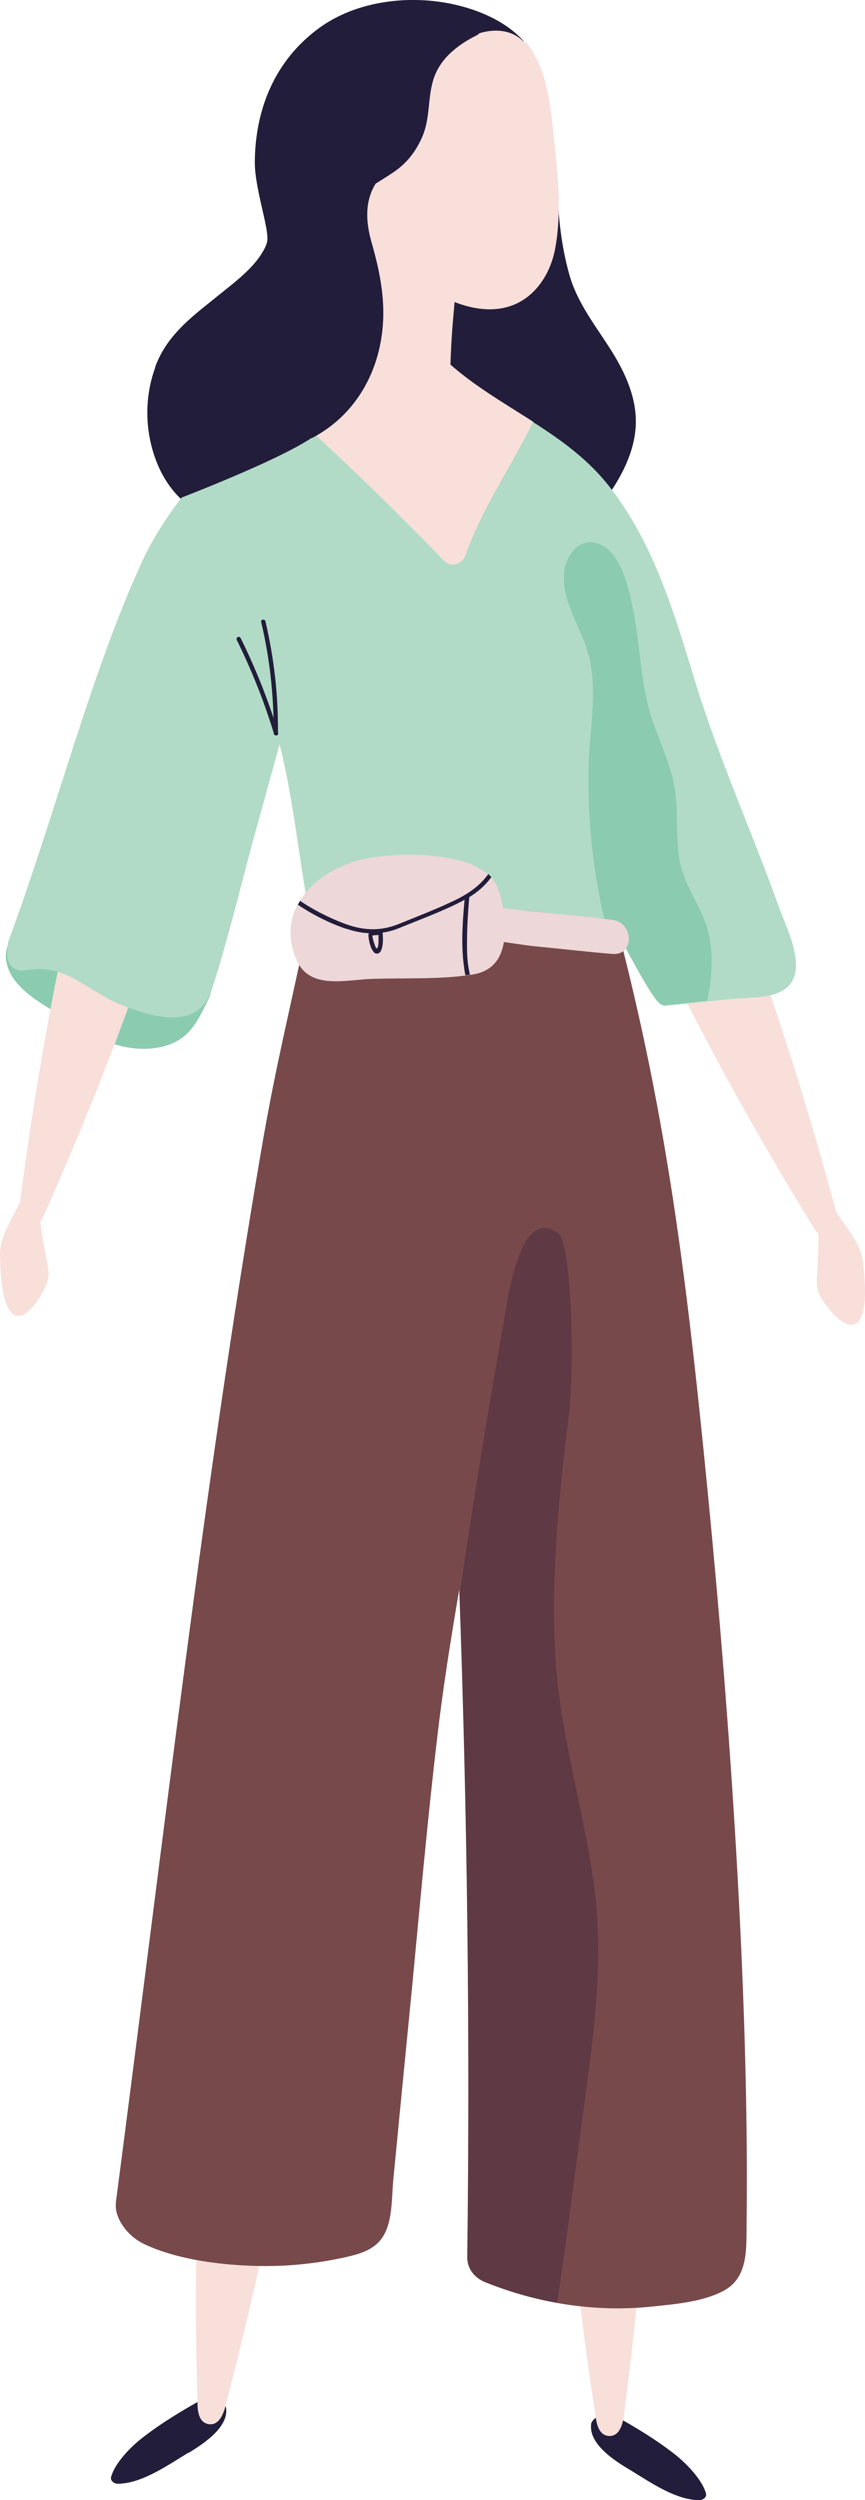 <svg viewBox="0 0 42.23 122" xmlns="http://www.w3.org/2000/svg"><path d="m.59 45.81c.36-.4.88-.37 1.17.08.1.15.15.31.2.48.24.02.47.19.48.5 0-.16 2.22 1.07 2.36 1.14 1.05.47 2.19.65 3.34.74.29.02.57.29.53.58.26-.36.44-.79.65-1.19.31-.59 1.2-.07.9.53-.4.78-.74 1.66-1.54 2.11-.81.46-1.82.48-2.71.28-1.13-.26-2.12-.91-3.08-1.54-.78-.51-1.73-1.01-2.26-1.81-.37-.55-.53-1.36-.04-1.9z" fill="#8bcbaf"/><path d="m28.85 118.32c.04-.34.69-.7 1.18-.43 1.01.56 2 1.16 2.91 1.87.66.52 1.38 1.32 1.53 1.93.04.17-.16.31-.31.31-1.19.01-2.48-.92-3.46-1.51-.66-.39-1.96-1.22-1.84-2.18z" fill="#221d3a"/><path d="m9.19 119.69c-.98.59-2.28 1.52-3.46 1.51-.15 0-.35-.15-.31-.31.15-.62.86-1.41 1.53-1.93.91-.71 1.91-1.31 2.91-1.87.49-.27 1.13.09 1.18.43.12.96-1.19 1.78-1.84 2.18z" fill="#221d3a"/><path d="m28.8 98.94c.17-.33.68-.43.98-.21.25-.35.83-.43 1.05-.06.35-.3 1.05-.15 1.04.45-.06 6.32-.6 12.62-1.43 18.88-.1.57-.33.89-.71.87-.59-.03-.63-.85-.67-1.08-.84-5.43-1.42-10.9-1.67-16.39-.02-.43.32-.63.65-.6-.03-.42-.07-.85-.1-1.27-.04-.48.48-.71.86-.59z" fill="#f8dfda"/><path d="m11.71 98.41c.21-.31.73-.34 1-.09.29-.31.88-.32 1.05.07.39-.25 1.06-.02.98.57-.85 6.26-2.16 12.45-3.76 18.56-.17.55-.43.84-.81.77-.58-.11-.52-.92-.53-1.16-.17-5.49-.06-10.99.37-16.47.03-.43.4-.58.72-.51.02-.42.04-.85.06-1.27.02-.48.57-.64.93-.47z" fill="#f8dfda"/><path d="m5.65 107.52c2.43-18.56 4.28-34.83 7.09-51.31.8-4.68 1.44-6.93 2.52-12.24.28-1.39 2.3-3.2 2.61-2.08.04-.01.08-.03.13-.03 0-.04.02-.09.03-.13.23-1.06 1.64-1.19 2.12-.35.41-.55 1.34-.69 1.76-.11.19.25.34.51.48.78.25-.13.54-.17.81-.1.29-.3.77-.38 1.2-.25.23-.06.48-.05.7.03.49-.77 1.72-.85 2.07.33.06.04.12.08.18.13.51-.67 1.75-.7 2.06.4 3 10.57 4.05 19.11 5.13 30.1 1.09 11.1 2.04 24.59 1.91 35.74-.02 1.29.11 2.71-1.15 3.37-1.04.54-2.39.64-3.52.76-2.74.28-5.54-.16-8.11-1.2-.48-.2-.86-.62-.86-1.21.14-10.86 0-21.72-.39-32.58-.41 2.41-.8 4.83-1.08 7.26-.48 4.07-.84 8.15-1.23 12.22-.21 2.14-.42 4.29-.63 6.43-.09.97-.19 1.94-.28 2.9-.08.84-.03 1.9-.44 2.65-.42.78-1.24.97-2 1.14-.97.21-1.97.34-2.96.39-2.06.09-4.86-.15-6.75-1.05-.97-.46-1.47-1.41-1.39-1.99z" fill="#78494a"/><path d="m31.97 42.18c.03-.37.46-.66.82-.57.1-.42.6-.72.95-.46.21-.41.91-.54 1.13.01 2.37 5.86 4.31 11.88 5.95 17.97.5.82 1.21 1.52 1.32 2.51.06.6.29 2.58-.36 2.95-.58.32-1.4-.81-1.64-1.17-.22-.34-.27-.57-.26-.97.03-.77.1-1.49.07-2.25-.05-.04-.09-.08-.13-.14-3.01-4.87-5.78-9.9-8.22-15.08-.18-.39.06-.7.37-.8-.19-.38-.39-.76-.58-1.13-.22-.43.17-.84.57-.87z" fill="#f8dfda"/><path d="m8.19 41.45c-.14.4-.29.8-.43 1.2.33.06.61.34.48.75-1.74 5.46-3.82 10.81-6.16 16.04-.03.06-.07.11-.11.15.07.76.23 1.46.37 2.22.07.39.04.63-.13.99-.18.39-.85 1.62-1.47 1.38-.69-.27-.72-2.27-.74-2.88-.03-.99.59-1.78.98-2.66.82-6.26 1.94-12.49 3.52-18.6.15-.58.86-.54 1.12-.16.31-.31.85-.07 1 .33.34-.13.82.1.89.46.4-.02.84.34.68.79z" fill="#f8dfda"/><path d="m21.63 13.77c.01-.28.18-.49.41-.59.04-.39.36-.58.7-.57.07-.69 1.18-.71 1.43-.06.02.04.03.08.04.12.29-.05.61.04.75.32.05.11.1.21.15.32-.07-.53-.11-1.07-.13-1.6-.02-.55.47-.74.9-.62-.09-.81-.13-1.63-.14-2.44 0-.89 1.45-.89 1.46 0 .02 1.59.16 3.2.59 4.73.4 1.45 1.36 2.6 2.15 3.88.7 1.15 1.22 2.41 1.08 3.75-.14 1.33-.84 2.52-1.64 3.6-.36.48-.97.37-1.22.01-.25.56-1.18.48-1.36-.07-.22.15-.49.2-.83.11-.63-.17-.68-.87-.73-1.38-.01-.14-.02-.27-.03-.41-.15.01-.3-.01-.42-.09-.42-.26-.57-.56-.64-.93-.23.13-.54.14-.78.02-.14-.07-.25-.16-.35-.26-.07.05-.14.1-.21.14-.49.28-1.08-.09-1.1-.59 0-.12 0-.25-.01-.37 0-.04-.01-.07-.02-.11-.12-2.3-.14-4.6-.04-6.9z" fill="#221d3a"/><path d="m7.57 17.92c.61-1.66 1.91-2.54 3.26-3.64.7-.56 1.54-1.21 1.99-1.98.11-.18.2-.37.23-.56.08-.64-.63-2.58-.61-3.88.03-2.49.94-4.89 3.15-6.5 1.56-1.13 3.64-1.51 5.56-1.31 1.91.2 4.26 1.09 5.02 2.92.27.65-.29 1.4-.93 1.57-.76.21-1.36-.26-1.63-.89.07.17-.42-.25-.57-.34-.08-.05-.16-.09-.24-.13-.07.07-.15.13-.24.19-1.3.76-2.44 1.75-3.33 2.95.44.19.78.58.76 1.12 0 .36-.01.73-.01 1.09.43 1.23.91 2.67.43 3.86-.27.69-.88 1.01-1.51.9-.06.11-.14.21-.21.32-.29 1.75-.58 3.5-.94 5.24-.32 1.57-.44 3.74-2.02 4.67-.17.1-.34.15-.5.16-.22.93-.51 1.97-1.34 2.55-.77.54-1.83.31-2.15-.58-.05-.13-.08-.26-.11-.39-.07.02-.13.03-.21.04-1.66.19-2.98-1.05-3.61-2.38-.73-1.54-.82-3.39-.23-4.99z" fill="#221d3a"/><path d="m.43 45.88c2.26-6.11 4.01-13.03 6.47-18.4 1.31-2.86 3.56-5.22 5.94-7.25 1.13-.97 2.27-2.23 3.65-2.84 1.19-.53 2.49-.45 3.75-.28.11-.08.25-.13.42-.13.2 0 .36.07.47.18.13.02.26.08.37.2 2.48 2.44 5.93 3.5 8.16 6.27 2.26 2.82 3.27 6.34 4.31 9.73 1.15 3.72 2.75 7.25 4.06 10.91.38 1.08 1.57 3.27.16 4.08-.68.39-1.74.32-2.5.4-1.05.11-2.1.22-3.15.33-.22.02-.37-.01-.84-.77-.59-.95-1.52-2.72-1.83-3.39-.54.02-1.12-.14-1.64-.2-.81-.1-1.63-.19-2.45-.27-1.57-.14-3.14-.24-4.71-.27-1.64-.04-4.03-.06-5.62.37-.35.09-.43-.41-.5-.81-.44-2.58-.67-4.89-1.3-7.42-.37 1.34-.74 2.68-1.11 4.02-.73 2.63-1.35 5.32-2.19 7.92-.63 1.97-2.67 1.44-4.22.86-1.97-.74-2.79-2.13-4.88-1.77-.43.07-1.14-.12-.83-1.45z" fill="#b1dbc6"/><path d="m16.27 18.17c.07-.31.14-.61.2-.92.11-.76.25-1.51.43-2.26.07-.29.26-.45.47-.51.54-2.06.05-4.66.16-6.8.05-.93 2.32-.44 2.28.5 0 .18-.02.36-.03.54.39.01.78.27.73.71 0 .04-.01.09-.02.13.3.06.55.28.52.69 0 .12-.01.24-.02.36.19-.06.42-.05.61.04 0 0 0 0 0-.01.38-.86 1.64-.11 1.26.74-.54 1.21-.6 2.66-.72 3.96s-.17 2.61-.17 3.92c0 .8-.96.9-1.33.38-.01.02-.02.04-.03.06-.33.66-1.35.33-1.36-.36-.42.17-.98-.05-1.01-.59-.12.04-.26.04-.39 0-.22.56-1.05.63-1.32.18-.22-.15-.36-.42-.28-.76z" fill="#f8dfda"/><path d="m18.16 6.01c.3-.97 1.21-1.91 2.31-2.5.03-.03.06-.06.09-.09.35-.33.75-.56 1.17-.73.04-.09.1-.17.19-.25 1.06-.9 2.66-1.37 3.62-.43.11.05.21.13.29.24.9 1.29 1.04 2.86 1.2 4.36.19 1.79.41 3.76.07 5.54-.24 1.28-1.07 2.56-2.49 2.87-1.46.32-3.02-.45-4.17-1.22-2.61-1.76-3.13-4.97-2.28-7.77z" fill="#f8dfda"/><path d="m13.72 19.68s-.07-.08-.1-.12c.33-.3.66-.6 1-.89.22.08.36.28.4.49 0-.21.12-.41.3-.53-.14-.5.48-.88.94-.67.15.07.3.14.44.22.1-.19.3-.33.53-.37-.11-.27.04-.55.28-.71.19-.04.39-.06.58-.08.02 0 .05.02.07.03.49.23.95.5 1.41.79.18-.07.4-.07.56.03.07.04.14.09.21.13.05 0 .09 0 .14.02.3.09.58.21.85.34.05-.3.15-.6.31-.89 1.31 1.25 2.88 2.14 4.39 3.11-1.07 2.19-2.49 4.2-3.3 6.51-.15.43-.7.64-1.05.28-2.56-2.66-5.22-5.22-7.97-7.68z" fill="#f8dfda"/><path d="m28.74 31.94c.44 1.73.06 3.59 0 5.35-.07 2.56.19 5.11.77 7.6.06 0 .12 0 .17.01h.18c.06.13.14.29.23.48.06.13.13.27.21.41.15.29.32.62.5.94.09.16.18.33.27.48.13.24.26.47.39.68.08.14.16.27.24.39.18.28.31.47.42.58l.05.05c.15.14.25.15.37.13.66-.07 1.33-.14 1.99-.21.29-1.46.37-2.9-.3-4.31-.43-.92-.95-1.72-1.09-2.75-.13-.96-.05-1.94-.15-2.91-.15-1.55-.94-2.87-1.33-4.35-.4-1.54-.43-3.15-.74-4.7-.2-1.01-.57-2.85-1.68-3.27-.95-.36-1.62.56-1.7 1.41-.13 1.43.85 2.66 1.18 3.99z" fill="#8bcbaf"/><path d="m8.23 21.09c1.09-.92 2.07-.39 3.3-1.11-.05-.4.1-.83.51-1.08.46-.28.93-.51 1.42-.72.17-.13.34-.26.5-.41.23-.22.45-.47.61-.74.13-.21.14-.69.32-.43-.34-.65-.02-1.61.97-1.58.19 0 .35.04.49.08 0-.55-.08-1.1-.22-1.65-.09-.38.24-.62.55-.61-.04-.42-.09-.83-.16-1.24-.04-.28.14-.49.36-.57-.03-.18-.05-.36-.05-.55-.35.25-1.02-.07-.83-.53.59-1.42 1.18-2.85 1.76-4.27.44-1.08.8-2.22 1.67-3.07.29-.28.75-.12.88.22.03.07.05.13.07.2.06-.13.13-.26.22-.39.52-.78 1.28-1.34 2.13-1.76.59-.29 1.12.55.53.85-.96.48-1.82 1.17-2.12 2.21-.26.9-.14 1.81-.51 2.7-.29.69-.73 1.29-1.37 1.73-.32.22-.63.41-.92.59-.52.84-.5 1.81-.2 2.87.38 1.32.66 2.67.55 4.05-.17 2.23-1.29 4.33-3.39 5.46-.04.02-.08.04-.12.05-1.71 1.13-6.39 2.92-6.39 2.92s-1.68-2.26-.56-3.2z" fill="#221d3a"/><path d="m18.13 41.85c1.52-.23 3.22-.21 4.7.25.22.07.86.43.98.54.45.38.65 1.03.75 1.67.4.05.8.1 1.2.14 1.38.14 2.77.26 4.15.44 1.03.13 1.08 1.74 0 1.66-1.25-.1-2.51-.25-3.76-.37-.49-.05-1.02-.14-1.55-.21-.13.8-.55 1.44-1.56 1.59-1.6.25-3.31.15-4.93.21-1.24.05-2.96.51-3.6-.86-1.23-2.65 1.23-4.71 3.61-5.06z" fill="#edd7d8"/><path d="m24.08 67.47c.23-1.33.46-2.66.69-3.99.16-.89.37-1.84.79-2.69.35-.72.89-1.16 1.67-.63.72.48.8 6.78.56 8.71-.48 3.95-.91 7.94-.68 11.92.22 3.89 1.43 7.6 1.92 11.45.48 3.83-.14 7.65-.64 11.45-.24 1.7-.71 5.52-1.19 8.68-1.2-.21-2.38-.56-3.52-1.02-.48-.2-.86-.62-.86-1.21.14-10.79 0-21.57-.38-32.35.51-3.45 1.05-6.89 1.64-10.32z" fill="#492b3f" opacity=".504"/><g fill="#221d3a"><path d="m12.96 30.32c.42 1.8.63 3.63.61 5.48 0 .13-.21.11-.21-.03.01-1.83-.19-3.64-.61-5.42-.03-.13.17-.16.21-.03z"/><path d="m11.74 31.12c.74 1.49 1.36 3.04 1.84 4.64.04.13-.16.18-.2.06-.48-1.58-1.09-3.11-1.82-4.59-.06-.12.12-.22.18-.1z"/><path d="m16.91 45.32c.38.13.74.2 1.1.22-.02.04-.03.08-.02.15.02.23.09.57.25.76.12.15.3.09.37-.08.11-.26.09-.58.07-.86.28-.04.56-.12.85-.24.93-.38 1.88-.73 2.78-1.17.12-.06.25-.13.37-.19-.09 1.02-.17 2.06-.05 3.08.02.15.04.36.09.6.07 0 .15-.02.22-.03 0-.04-.02-.07-.02-.1-.09-.4-.12-.82-.12-1.23-.01-.82.04-1.64.11-2.45.42-.26.79-.58 1.08-.98-.05-.05-.1-.1-.15-.15-.46.65-1.12 1.05-1.84 1.38-.82.38-1.67.71-2.51 1.05-.96.39-1.82.33-2.78-.05-.72-.28-1.42-.64-2.06-1.07-.04.06-.07.12-.11.19.74.49 1.54.9 2.38 1.18zm1.28.33c.07-.02.18-.01.24-.02.02 0 .04 0 .05-.02v.28c0 .1 0 .33-.08.39-.05.03-.13-.24-.15-.31-.03-.1-.07-.22-.07-.33z"/></g></svg>